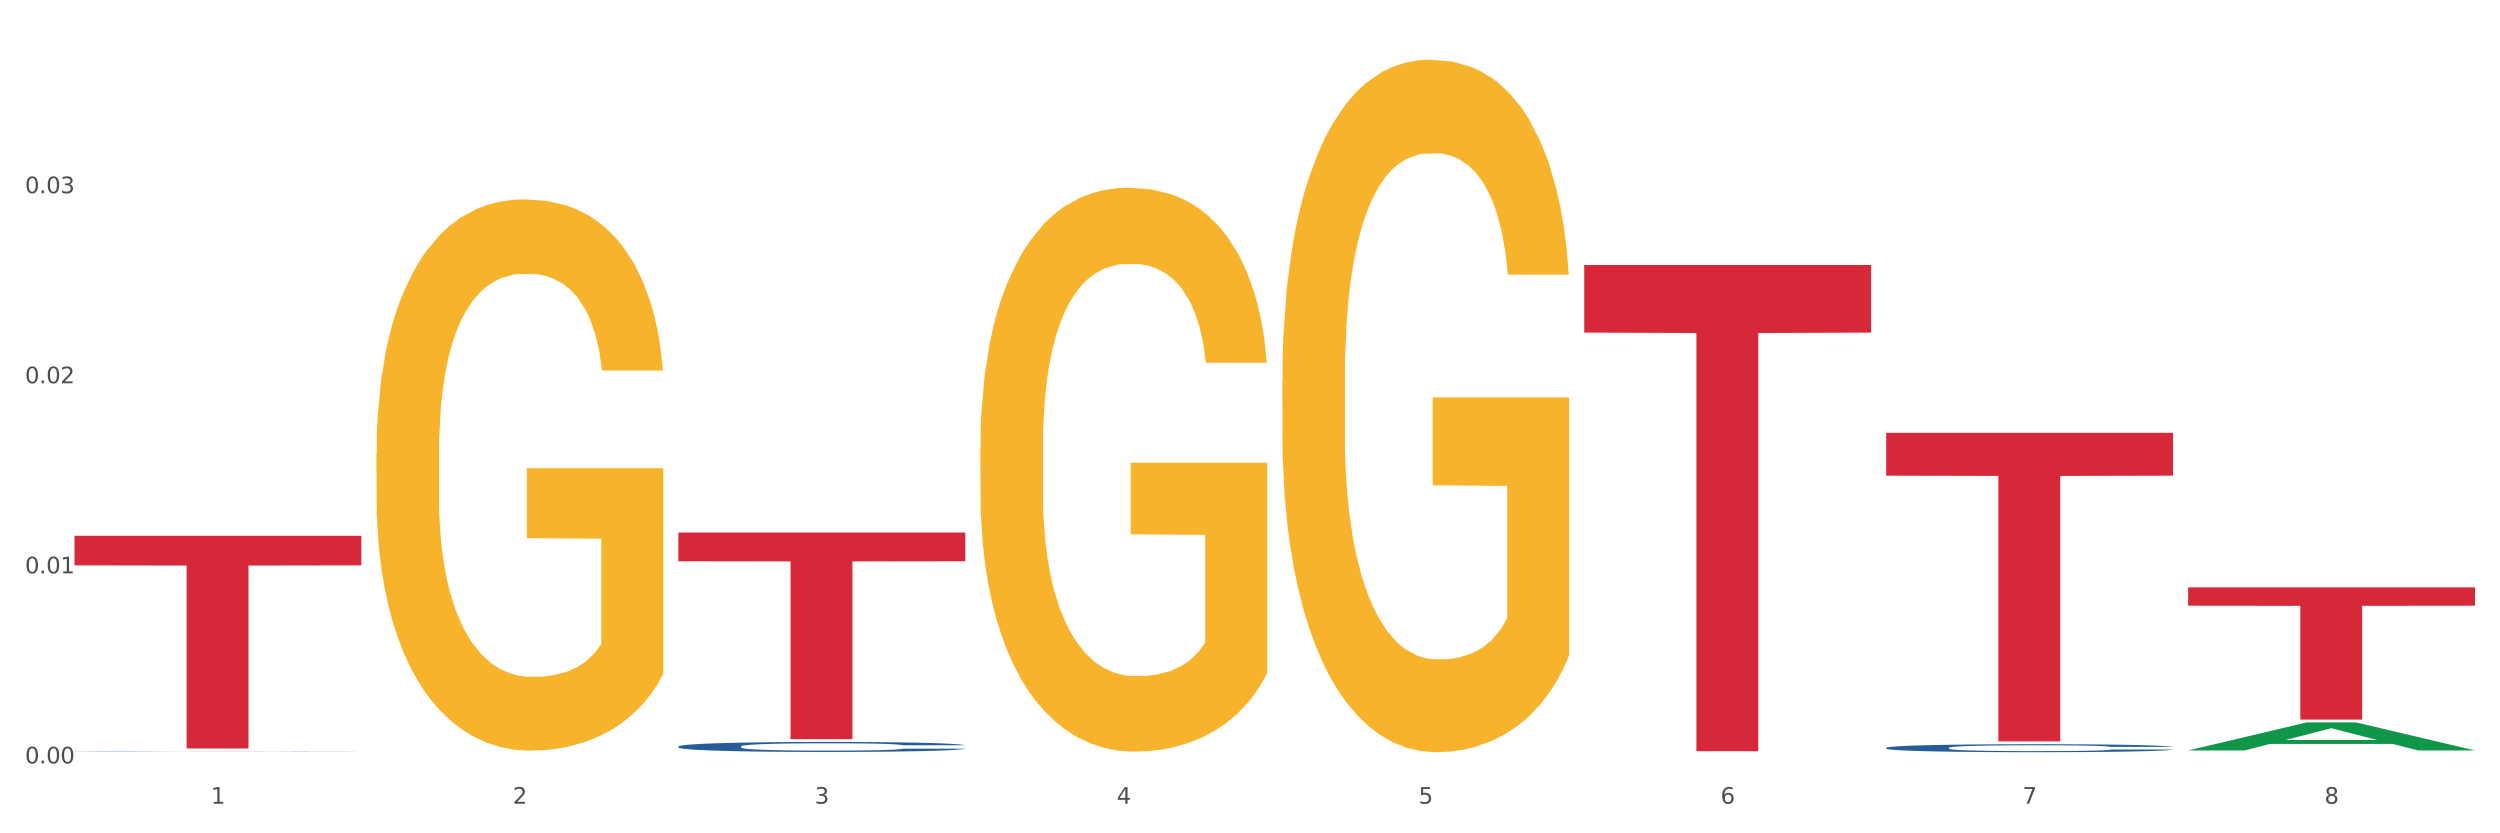 <?xml version="1.0" encoding="utf-8" standalone="no"?>
<!DOCTYPE svg PUBLIC "-//W3C//DTD SVG 1.1//EN"
  "http://www.w3.org/Graphics/SVG/1.1/DTD/svg11.dtd">
<svg xmlns:xlink="http://www.w3.org/1999/xlink" width="1080pt" height="360pt" viewBox="0 0 1080 360" xmlns="http://www.w3.org/2000/svg" version="1.1">
 <rect x="0" y="0" width="1080" height="360" fill="#333333" stroke="none"/>
 <defs>
  <style type="text/css">*{stroke-linejoin: round; stroke-linecap: butt}</style>
 </defs>
 <g id="figure_1">
  <g id="patch_1">
   <path d="M 0 360 
L 1080 360 
L 1080 0 
L 0 0 
z
" style="fill: #ffffff; stroke: #ffffff; stroke-linejoin: miter"/>
  </g>
  <g id="axes_1">
   <g id="matplotlib.axis_1">
    <g id="xtick_1">
     <g id="text_1">
      <!-- 1 -->
      <g style="fill: #4d4d4d" transform="translate(91.082 347.204) scale(0.096 -0.096)">
       <defs>
        <path id="DejaVuSans-31" d="M 794 531 
L 1825 531 
L 1825 4091 
L 703 3866 
L 703 4441 
L 1819 4666 
L 2450 4666 
L 2450 531 
L 3481 531 
L 3481 0 
L 794 0 
L 794 531 
z
" transform="scale(0.016)"/>
       </defs>
       <use xlink:href="#DejaVuSans-31"/>
      </g>
     </g>
    </g>
    <g id="xtick_2">
     <g id="text_2">
      <!-- 2 -->
      <g style="fill: #4d4d4d" transform="translate(221.525 347.204) scale(0.096 -0.096)">
       <defs>
        <path id="DejaVuSans-32" d="M 1228 531 
L 3431 531 
L 3431 0 
L 469 0 
L 469 531 
Q 828 903 1448 1529 
Q 2069 2156 2228 2338 
Q 2531 2678 2651 2914 
Q 2772 3150 2772 3378 
Q 2772 3750 2511 3984 
Q 2250 4219 1831 4219 
Q 1534 4219 1204 4116 
Q 875 4013 500 3803 
L 500 4441 
Q 881 4594 1212 4672 
Q 1544 4750 1819 4750 
Q 2544 4750 2975 4387 
Q 3406 4025 3406 3419 
Q 3406 3131 3298 2873 
Q 3191 2616 2906 2266 
Q 2828 2175 2409 1742 
Q 1991 1309 1228 531 
z
" transform="scale(0.016)"/>
       </defs>
       <use xlink:href="#DejaVuSans-32"/>
      </g>
     </g>
    </g>
    <g id="xtick_3">
     <g id="text_3">
      <!-- 3 -->
      <g style="fill: #4d4d4d" transform="translate(351.968 347.204) scale(0.096 -0.096)">
       <defs>
        <path id="DejaVuSans-33" d="M 2597 2516 
Q 3050 2419 3304 2112 
Q 3559 1806 3559 1356 
Q 3559 666 3084 287 
Q 2609 -91 1734 -91 
Q 1441 -91 1130 -33 
Q 819 25 488 141 
L 488 750 
Q 750 597 1062 519 
Q 1375 441 1716 441 
Q 2309 441 2620 675 
Q 2931 909 2931 1356 
Q 2931 1769 2642 2001 
Q 2353 2234 1838 2234 
L 1294 2234 
L 1294 2753 
L 1863 2753 
Q 2328 2753 2575 2939 
Q 2822 3125 2822 3475 
Q 2822 3834 2567 4026 
Q 2313 4219 1838 4219 
Q 1578 4219 1281 4162 
Q 984 4106 628 3988 
L 628 4550 
Q 988 4650 1302 4700 
Q 1616 4750 1894 4750 
Q 2613 4750 3031 4423 
Q 3450 4097 3450 3541 
Q 3450 3153 3228 2886 
Q 3006 2619 2597 2516 
z
" transform="scale(0.016)"/>
       </defs>
       <use xlink:href="#DejaVuSans-33"/>
      </g>
     </g>
    </g>
    <g id="xtick_4">
     <g id="text_4">
      <!-- 4 -->
      <g style="fill: #4d4d4d" transform="translate(482.412 347.204) scale(0.096 -0.096)">
       <defs>
        <path id="DejaVuSans-34" d="M 2419 4116 
L 825 1625 
L 2419 1625 
L 2419 4116 
z
M 2253 4666 
L 3047 4666 
L 3047 1625 
L 3713 1625 
L 3713 1100 
L 3047 1100 
L 3047 0 
L 2419 0 
L 2419 1100 
L 313 1100 
L 313 1709 
L 2253 4666 
z
" transform="scale(0.016)"/>
       </defs>
       <use xlink:href="#DejaVuSans-34"/>
      </g>
     </g>
    </g>
    <g id="xtick_5">
     <g id="text_5">
      <!-- 5 -->
      <g style="fill: #4d4d4d" transform="translate(612.855 347.204) scale(0.096 -0.096)">
       <defs>
        <path id="DejaVuSans-35" d="M 691 4666 
L 3169 4666 
L 3169 4134 
L 1269 4134 
L 1269 2991 
Q 1406 3038 1543 3061 
Q 1681 3084 1819 3084 
Q 2600 3084 3056 2656 
Q 3513 2228 3513 1497 
Q 3513 744 3044 326 
Q 2575 -91 1722 -91 
Q 1428 -91 1123 -41 
Q 819 9 494 109 
L 494 744 
Q 775 591 1075 516 
Q 1375 441 1709 441 
Q 2250 441 2565 725 
Q 2881 1009 2881 1497 
Q 2881 1984 2565 2268 
Q 2250 2553 1709 2553 
Q 1456 2553 1204 2497 
Q 953 2441 691 2322 
L 691 4666 
z
" transform="scale(0.016)"/>
       </defs>
       <use xlink:href="#DejaVuSans-35"/>
      </g>
     </g>
    </g>
    <g id="xtick_6">
     <g id="text_6">
      <!-- 6 -->
      <g style="fill: #4d4d4d" transform="translate(743.299 347.204) scale(0.096 -0.096)">
       <defs>
        <path id="DejaVuSans-36" d="M 2113 2584 
Q 1688 2584 1439 2293 
Q 1191 2003 1191 1497 
Q 1191 994 1439 701 
Q 1688 409 2113 409 
Q 2538 409 2786 701 
Q 3034 994 3034 1497 
Q 3034 2003 2786 2293 
Q 2538 2584 2113 2584 
z
M 3366 4563 
L 3366 3988 
Q 3128 4100 2886 4159 
Q 2644 4219 2406 4219 
Q 1781 4219 1451 3797 
Q 1122 3375 1075 2522 
Q 1259 2794 1537 2939 
Q 1816 3084 2150 3084 
Q 2853 3084 3261 2657 
Q 3669 2231 3669 1497 
Q 3669 778 3244 343 
Q 2819 -91 2113 -91 
Q 1303 -91 875 529 
Q 447 1150 447 2328 
Q 447 3434 972 4092 
Q 1497 4750 2381 4750 
Q 2619 4750 2861 4703 
Q 3103 4656 3366 4563 
z
" transform="scale(0.016)"/>
       </defs>
       <use xlink:href="#DejaVuSans-36"/>
      </g>
     </g>
    </g>
    <g id="xtick_7">
     <g id="text_7">
      <!-- 7 -->
      <g style="fill: #4d4d4d" transform="translate(873.742 347.204) scale(0.096 -0.096)">
       <defs>
        <path id="DejaVuSans-37" d="M 525 4666 
L 3525 4666 
L 3525 4397 
L 1831 0 
L 1172 0 
L 2766 4134 
L 525 4134 
L 525 4666 
z
" transform="scale(0.016)"/>
       </defs>
       <use xlink:href="#DejaVuSans-37"/>
      </g>
     </g>
    </g>
    <g id="xtick_8">
     <g id="text_8">
      <!-- 8 -->
      <g style="fill: #4d4d4d" transform="translate(1004.185 347.204) scale(0.096 -0.096)">
       <defs>
        <path id="DejaVuSans-38" d="M 2034 2216 
Q 1584 2216 1326 1975 
Q 1069 1734 1069 1313 
Q 1069 891 1326 650 
Q 1584 409 2034 409 
Q 2484 409 2743 651 
Q 3003 894 3003 1313 
Q 3003 1734 2745 1975 
Q 2488 2216 2034 2216 
z
M 1403 2484 
Q 997 2584 770 2862 
Q 544 3141 544 3541 
Q 544 4100 942 4425 
Q 1341 4750 2034 4750 
Q 2731 4750 3128 4425 
Q 3525 4100 3525 3541 
Q 3525 3141 3298 2862 
Q 3072 2584 2669 2484 
Q 3125 2378 3379 2068 
Q 3634 1759 3634 1313 
Q 3634 634 3220 271 
Q 2806 -91 2034 -91 
Q 1263 -91 848 271 
Q 434 634 434 1313 
Q 434 1759 690 2068 
Q 947 2378 1403 2484 
z
M 1172 3481 
Q 1172 3119 1398 2916 
Q 1625 2713 2034 2713 
Q 2441 2713 2670 2916 
Q 2900 3119 2900 3481 
Q 2900 3844 2670 4047 
Q 2441 4250 2034 4250 
Q 1625 4250 1398 4047 
Q 1172 3844 1172 3481 
z
" transform="scale(0.016)"/>
       </defs>
       <use xlink:href="#DejaVuSans-38"/>
      </g>
     </g>
    </g>
    <g id="xtick_9"/>
    <g id="xtick_10"/>
    <g id="xtick_11"/>
    <g id="xtick_12"/>
    <g id="xtick_13"/>
    <g id="xtick_14"/>
    <g id="xtick_15"/>
   </g>
   <g id="matplotlib.axis_2">
    <g id="ytick_1">
     <g id="text_9">
      <!-- 0.00 -->
      <g style="fill: #4d4d4d" transform="translate(10.8 329.798) scale(0.096 -0.096)">
       <defs>
        <path id="DejaVuSans-30" d="M 2034 4250 
Q 1547 4250 1301 3770 
Q 1056 3291 1056 2328 
Q 1056 1369 1301 889 
Q 1547 409 2034 409 
Q 2525 409 2770 889 
Q 3016 1369 3016 2328 
Q 3016 3291 2770 3770 
Q 2525 4250 2034 4250 
z
M 2034 4750 
Q 2819 4750 3233 4129 
Q 3647 3509 3647 2328 
Q 3647 1150 3233 529 
Q 2819 -91 2034 -91 
Q 1250 -91 836 529 
Q 422 1150 422 2328 
Q 422 3509 836 4129 
Q 1250 4750 2034 4750 
z
" transform="scale(0.016)"/>
        <path id="DejaVuSans-2e" d="M 684 794 
L 1344 794 
L 1344 0 
L 684 0 
L 684 794 
z
" transform="scale(0.016)"/>
       </defs>
       <use xlink:href="#DejaVuSans-30"/>
       <use xlink:href="#DejaVuSans-2e" transform="translate(63.623 0)"/>
       <use xlink:href="#DejaVuSans-30" transform="translate(95.41 0)"/>
       <use xlink:href="#DejaVuSans-30" transform="translate(159.033 0)"/>
      </g>
     </g>
    </g>
    <g id="ytick_2">
     <g id="text_10">
      <!-- 0.01 -->
      <g style="fill: #4d4d4d" transform="translate(10.8 247.685) scale(0.096 -0.096)">
       <use xlink:href="#DejaVuSans-30"/>
       <use xlink:href="#DejaVuSans-2e" transform="translate(63.623 0)"/>
       <use xlink:href="#DejaVuSans-30" transform="translate(95.41 0)"/>
       <use xlink:href="#DejaVuSans-31" transform="translate(159.033 0)"/>
      </g>
     </g>
    </g>
    <g id="ytick_3">
     <g id="text_11">
      <!-- 0.02 -->
      <g style="fill: #4d4d4d" transform="translate(10.8 165.572) scale(0.096 -0.096)">
       <use xlink:href="#DejaVuSans-30"/>
       <use xlink:href="#DejaVuSans-2e" transform="translate(63.623 0)"/>
       <use xlink:href="#DejaVuSans-30" transform="translate(95.41 0)"/>
       <use xlink:href="#DejaVuSans-32" transform="translate(159.033 0)"/>
      </g>
     </g>
    </g>
    <g id="ytick_4">
     <g id="text_12">
      <!-- 0.03 -->
      <g style="fill: #4d4d4d" transform="translate(10.8 83.458) scale(0.096 -0.096)">
       <use xlink:href="#DejaVuSans-30"/>
       <use xlink:href="#DejaVuSans-2e" transform="translate(63.623 0)"/>
       <use xlink:href="#DejaVuSans-30" transform="translate(95.41 0)"/>
       <use xlink:href="#DejaVuSans-33" transform="translate(159.033 0)"/>
      </g>
     </g>
    </g>
    <g id="ytick_5"/>
    <g id="ytick_6"/>
    <g id="ytick_7"/>
    <g id="ytick_8"/>
   </g>
   <g id="PolyCollection_1">
    <path d="M 945.279 324.18 
L 945.407 324.169 
L 996.508 312.073 
L 1017.715 312.062 
L 1069.2 324.203 
L 1044.671 324.203 
L 1033.557 321.376 
L 980.794 321.376 
L 980.411 321.422 
L 969.68 324.203 
L 945.279 324.203 
L 945.279 324.18 
L 987.438 319.689 
L 1026.913 319.677 
L 1007.367 314.65 
L 1007.112 314.627 
L 1006.856 314.661 
L 987.31 319.677 
L 987.438 319.689 
L 945.279 324.18 
z
" clip-path="url(#p0c237ce4d3)" style="fill: #109648"/>
    <path d="M 553.949 164.015 
L 554.095 163.742 
L 554.095 153.906 
L 554.388 145.435 
L 555.851 124.943 
L 558.045 108.003 
L 559.655 98.986 
L 561.264 91.609 
L 563.166 84.231 
L 565.507 76.581 
L 569.75 65.378 
L 572.383 59.64 
L 575.602 53.629 
L 581.454 44.886 
L 585.697 39.968 
L 590.086 35.869 
L 597.255 30.951 
L 601.937 28.765 
L 606.911 27.126 
L 612.91 26.033 
L 617.445 25.759 
L 627.394 26.579 
L 635.88 29.038 
L 639.977 30.951 
L 645.244 34.23 
L 648.023 36.416 
L 652.559 40.787 
L 657.241 46.525 
L 660.459 51.443 
L 665.287 60.733 
L 668.945 70.023 
L 672.31 81.499 
L 674.066 89.423 
L 675.383 96.8 
L 676.553 105.27 
L 677.724 118.659 
L 651.388 118.659 
L 650.364 109.096 
L 648.755 100.079 
L 646.414 91.335 
L 644.366 85.871 
L 640.854 79.04 
L 637.636 74.668 
L 634.271 71.389 
L 630.174 68.657 
L 626.955 67.291 
L 622.42 66.198 
L 613.495 66.471 
L 607.497 68.657 
L 603.4 71.389 
L 600.767 73.848 
L 598.426 76.581 
L 595.792 80.406 
L 592.72 86.144 
L 590.525 91.335 
L 588.331 97.893 
L 586.575 104.451 
L 584.965 112.101 
L 583.649 120.298 
L 582.625 128.768 
L 581.747 139.151 
L 581.015 156.365 
L 581.015 193.798 
L 581.308 202.268 
L 582.039 213.47 
L 582.917 221.941 
L 584.38 232.05 
L 585.697 238.881 
L 588.184 248.718 
L 590.964 256.915 
L 593.159 262.106 
L 595.353 266.478 
L 599.157 272.489 
L 603.4 277.407 
L 607.058 280.413 
L 612.032 283.145 
L 615.397 284.238 
L 618.323 284.784 
L 625.492 284.784 
L 630.613 283.965 
L 636.319 282.052 
L 640.708 279.593 
L 644.366 276.587 
L 648.462 271.669 
L 651.096 267.024 
L 651.096 209.918 
L 618.908 209.645 
L 618.908 171.666 
L 677.87 171.666 
L 677.87 283.145 
L 675.383 288.883 
L 672.603 294.074 
L 669.677 298.719 
L 665.287 304.457 
L 660.02 309.922 
L 655.339 313.747 
L 650.364 317.026 
L 644.512 320.031 
L 636.904 322.764 
L 632.222 323.857 
L 626.37 324.676 
L 619.494 324.95 
L 613.495 324.403 
L 607.643 323.037 
L 601.498 320.578 
L 595.5 317.026 
L 590.964 313.474 
L 586.429 309.102 
L 581.6 303.364 
L 577.796 297.899 
L 574.87 292.981 
L 571.652 286.697 
L 568.14 278.5 
L 565.507 271.123 
L 563.166 263.472 
L 560.679 253.636 
L 558.923 245.166 
L 557.167 234.509 
L 556.143 226.586 
L 554.973 214.29 
L 554.095 197.077 
L 553.949 164.015 
z
" clip-path="url(#p0c237ce4d3)" style="fill: #f7b32b"/>
    <path d="M 814.835 323.049 
L 814.982 323.046 
L 814.982 322.958 
L 815.421 322.838 
L 817.033 322.618 
L 819.083 322.451 
L 822.599 322.255 
L 824.503 322.173 
L 826.993 322.082 
L 832.12 321.934 
L 837.979 321.808 
L 842.08 321.739 
L 845.157 321.694 
L 852.041 321.616 
L 855.996 321.581 
L 860.097 321.553 
L 863.613 321.534 
L 869.472 321.512 
L 874.159 321.502 
L 879.579 321.499 
L 884.12 321.502 
L 890.126 321.515 
L 898.914 321.553 
L 902.283 321.575 
L 906.824 321.613 
L 911.512 321.663 
L 915.32 321.713 
L 919.714 321.786 
L 924.255 321.88 
L 928.65 322 
L 931.726 322.11 
L 934.216 322.227 
L 936.413 322.369 
L 938.024 322.523 
L 938.757 322.652 
L 911.951 322.652 
L 911.219 322.536 
L 909.754 322.41 
L 908.289 322.325 
L 906.678 322.255 
L 904.188 322.177 
L 901.99 322.126 
L 898.328 322.066 
L 894.959 322.028 
L 892.176 322.006 
L 888.807 321.987 
L 881.63 321.969 
L 876.503 321.969 
L 873.28 321.975 
L 869.326 321.991 
L 865.957 322.013 
L 862.002 322.051 
L 858.926 322.091 
L 855.849 322.145 
L 854.092 322.183 
L 851.455 322.252 
L 849.697 322.309 
L 847.354 322.407 
L 846.035 322.476 
L 843.692 322.656 
L 842.666 322.788 
L 842.227 322.879 
L 841.934 322.98 
L 841.934 323.472 
L 842.813 323.692 
L 843.545 323.787 
L 844.717 323.894 
L 846.914 324.033 
L 850.137 324.168 
L 853.506 324.266 
L 856.289 324.326 
L 858.926 324.37 
L 861.562 324.404 
L 864.785 324.436 
L 867.421 324.455 
L 871.376 324.474 
L 876.064 324.483 
L 879.726 324.483 
L 887.196 324.467 
L 890.565 324.452 
L 893.788 324.43 
L 897.303 324.395 
L 900.086 324.357 
L 901.697 324.329 
L 904.334 324.269 
L 906.385 324.206 
L 908.142 324.133 
L 909.314 324.07 
L 910.633 323.976 
L 911.658 323.869 
L 911.951 323.812 
L 938.757 323.812 
L 938.171 323.925 
L 937.145 324.036 
L 935.095 324.184 
L 933.483 324.269 
L 930.993 324.373 
L 928.357 324.461 
L 924.695 324.559 
L 921.326 324.631 
L 917.81 324.694 
L 914.002 324.751 
L 907.117 324.83 
L 904.627 324.852 
L 899.354 324.89 
L 895.252 324.912 
L 889.247 324.934 
L 883.095 324.946 
L 876.65 324.95 
L 870.937 324.943 
L 864.638 324.924 
L 860.683 324.905 
L 856.289 324.877 
L 851.162 324.833 
L 846.328 324.779 
L 841.788 324.716 
L 837.54 324.644 
L 833.585 324.562 
L 828.458 324.426 
L 824.649 324.294 
L 821.866 324.171 
L 819.962 324.067 
L 818.058 323.935 
L 817.033 323.843 
L 815.421 323.623 
L 814.835 323.418 
L 814.835 323.049 
z
" clip-path="url(#p0c237ce4d3)" style="fill: #255c99"/>
    <path d="M 293.062 322.463 
L 293.208 322.459 
L 293.208 322.349 
L 293.648 322.198 
L 295.259 321.922 
L 297.31 321.713 
L 300.825 321.468 
L 302.729 321.365 
L 305.22 321.25 
L 310.346 321.065 
L 316.205 320.907 
L 320.307 320.82 
L 323.383 320.764 
L 330.267 320.666 
L 334.222 320.622 
L 338.324 320.587 
L 341.839 320.563 
L 347.698 320.535 
L 352.386 320.523 
L 357.806 320.519 
L 362.346 320.523 
L 368.352 320.539 
L 377.141 320.587 
L 380.51 320.614 
L 385.051 320.662 
L 389.738 320.725 
L 393.546 320.788 
L 397.941 320.879 
L 402.482 320.997 
L 406.876 321.148 
L 409.952 321.286 
L 412.442 321.432 
L 414.639 321.61 
L 416.251 321.803 
L 416.983 321.965 
L 390.177 321.965 
L 389.445 321.819 
L 387.98 321.661 
L 386.515 321.555 
L 384.904 321.468 
L 382.414 321.369 
L 380.217 321.306 
L 376.555 321.231 
L 373.186 321.183 
L 370.403 321.156 
L 367.034 321.132 
L 359.856 321.108 
L 354.729 321.108 
L 351.507 321.116 
L 347.552 321.136 
L 344.183 321.163 
L 340.228 321.211 
L 337.152 321.262 
L 334.076 321.329 
L 332.318 321.377 
L 329.682 321.464 
L 327.924 321.535 
L 325.58 321.657 
L 324.262 321.744 
L 321.918 321.969 
L 320.893 322.135 
L 320.453 322.25 
L 320.16 322.376 
L 320.16 322.993 
L 321.039 323.269 
L 321.772 323.388 
L 322.944 323.522 
L 325.141 323.696 
L 328.363 323.866 
L 331.732 323.988 
L 334.515 324.063 
L 337.152 324.118 
L 339.789 324.162 
L 343.011 324.201 
L 345.648 324.225 
L 349.603 324.249 
L 354.29 324.261 
L 357.952 324.261 
L 365.422 324.241 
L 368.791 324.221 
L 372.014 324.194 
L 375.529 324.15 
L 378.313 324.103 
L 379.924 324.067 
L 382.56 323.992 
L 384.611 323.913 
L 386.369 323.822 
L 387.541 323.743 
L 388.859 323.625 
L 389.884 323.49 
L 390.177 323.419 
L 416.983 323.419 
L 416.397 323.561 
L 415.372 323.7 
L 413.321 323.885 
L 411.71 323.992 
L 409.22 324.122 
L 406.583 324.233 
L 402.921 324.356 
L 399.552 324.446 
L 396.037 324.525 
L 392.228 324.596 
L 385.344 324.695 
L 382.853 324.723 
L 377.58 324.77 
L 373.479 324.798 
L 367.473 324.826 
L 361.321 324.841 
L 354.876 324.845 
L 349.163 324.837 
L 342.865 324.814 
L 338.91 324.79 
L 334.515 324.755 
L 329.389 324.699 
L 324.555 324.632 
L 320.014 324.553 
L 315.766 324.462 
L 311.811 324.359 
L 306.684 324.19 
L 302.876 324.024 
L 300.093 323.87 
L 298.189 323.739 
L 296.284 323.573 
L 295.259 323.459 
L 293.648 323.182 
L 293.062 322.925 
L 293.062 322.463 
z
" clip-path="url(#p0c237ce4d3)" style="fill: #255c99"/>
    <path d="M 32.175 324.601 
L 32.321 324.601 
L 32.321 324.597 
L 32.761 324.592 
L 34.372 324.582 
L 36.423 324.574 
L 39.938 324.566 
L 41.843 324.562 
L 44.333 324.558 
L 49.46 324.551 
L 55.319 324.545 
L 59.42 324.542 
L 62.496 324.54 
L 69.381 324.537 
L 73.336 324.535 
L 77.437 324.534 
L 80.953 324.533 
L 86.812 324.532 
L 91.499 324.532 
L 96.919 324.532 
L 101.46 324.532 
L 107.465 324.532 
L 116.254 324.534 
L 119.623 324.535 
L 124.164 324.537 
L 128.851 324.539 
L 132.66 324.541 
L 137.054 324.544 
L 141.595 324.549 
L 145.989 324.554 
L 149.065 324.559 
L 151.555 324.564 
L 153.753 324.571 
L 155.364 324.578 
L 156.096 324.583 
L 129.291 324.583 
L 128.558 324.578 
L 127.093 324.572 
L 125.629 324.569 
L 124.017 324.566 
L 121.527 324.562 
L 119.33 324.56 
L 115.668 324.557 
L 112.299 324.555 
L 109.516 324.554 
L 106.147 324.553 
L 98.969 324.553 
L 93.843 324.553 
L 90.62 324.553 
L 86.665 324.554 
L 83.296 324.555 
L 79.341 324.556 
L 76.265 324.558 
L 73.189 324.561 
L 71.431 324.562 
L 68.795 324.565 
L 67.037 324.568 
L 64.693 324.572 
L 63.375 324.575 
L 61.031 324.584 
L 60.006 324.589 
L 59.567 324.594 
L 59.274 324.598 
L 59.274 324.62 
L 60.152 324.63 
L 60.885 324.634 
L 62.057 324.639 
L 64.254 324.645 
L 67.476 324.651 
L 70.845 324.656 
L 73.629 324.659 
L 76.265 324.661 
L 78.902 324.662 
L 82.124 324.664 
L 84.761 324.664 
L 88.716 324.665 
L 93.403 324.666 
L 97.065 324.666 
L 104.536 324.665 
L 107.905 324.664 
L 111.127 324.663 
L 114.643 324.662 
L 117.426 324.66 
L 119.037 324.659 
L 121.674 324.656 
L 123.724 324.653 
L 125.482 324.65 
L 126.654 324.647 
L 127.972 324.643 
L 128.998 324.638 
L 129.291 324.635 
L 156.096 324.635 
L 155.51 324.641 
L 154.485 324.646 
L 152.434 324.652 
L 150.823 324.656 
L 148.333 324.661 
L 145.696 324.665 
L 142.034 324.669 
L 138.665 324.672 
L 135.15 324.675 
L 131.341 324.678 
L 124.457 324.681 
L 121.967 324.682 
L 116.693 324.684 
L 112.592 324.685 
L 106.586 324.686 
L 100.434 324.686 
L 93.989 324.687 
L 88.276 324.686 
L 81.978 324.685 
L 78.023 324.685 
L 73.629 324.683 
L 68.502 324.681 
L 63.668 324.679 
L 59.127 324.676 
L 54.879 324.673 
L 50.924 324.669 
L 45.798 324.663 
L 41.989 324.657 
L 39.206 324.652 
L 37.302 324.647 
L 35.398 324.641 
L 34.372 324.637 
L 32.761 324.627 
L 32.175 324.618 
L 32.175 324.601 
z
" clip-path="url(#p0c237ce4d3)" style="fill: #255c99"/>
    <path d="M 32.175 231.471 
L 156.096 231.471 
L 156.096 244.236 
L 107.35 244.322 
L 107.35 323.33 
L 80.628 323.33 
L 80.628 244.322 
L 32.175 244.236 
L 32.175 231.557 
L 32.175 231.471 
z
" clip-path="url(#p0c237ce4d3)" style="fill: #d62839"/>
    <path d="M 423.505 193.668 
L 423.651 193.446 
L 423.651 185.436 
L 423.944 178.539 
L 425.407 161.852 
L 427.602 148.058 
L 429.211 140.715 
L 430.82 134.708 
L 432.722 128.701 
L 435.063 122.471 
L 439.306 113.349 
L 441.94 108.677 
L 445.158 103.782 
L 451.011 96.662 
L 455.254 92.657 
L 459.643 89.32 
L 466.812 85.315 
L 471.494 83.535 
L 476.468 82.2 
L 482.467 81.31 
L 487.002 81.088 
L 496.951 81.755 
L 505.437 83.758 
L 509.533 85.315 
L 514.8 87.985 
L 517.58 89.765 
L 522.115 93.325 
L 526.797 97.997 
L 530.016 102.002 
L 534.844 109.567 
L 538.502 117.131 
L 541.867 126.476 
L 543.622 132.928 
L 544.939 138.936 
L 546.11 145.833 
L 547.28 156.735 
L 520.945 156.735 
L 519.921 148.948 
L 518.312 141.605 
L 515.971 134.486 
L 513.922 130.036 
L 510.411 124.474 
L 507.192 120.914 
L 503.827 118.244 
L 499.731 116.019 
L 496.512 114.906 
L 491.976 114.016 
L 483.052 114.239 
L 477.053 116.019 
L 472.957 118.244 
L 470.323 120.246 
L 467.982 122.471 
L 465.349 125.586 
L 462.276 130.258 
L 460.082 134.486 
L 457.887 139.825 
L 456.131 145.165 
L 454.522 151.395 
L 453.205 158.07 
L 452.181 164.967 
L 451.303 173.422 
L 450.572 187.439 
L 450.572 217.92 
L 450.864 224.817 
L 451.596 233.939 
L 452.474 240.837 
L 453.937 249.069 
L 455.254 254.631 
L 457.741 262.641 
L 460.521 269.315 
L 462.715 273.543 
L 464.91 277.103 
L 468.714 281.997 
L 472.957 286.002 
L 476.614 288.45 
L 481.589 290.675 
L 484.954 291.565 
L 487.88 292.009 
L 495.049 292.009 
L 500.17 291.342 
L 505.875 289.785 
L 510.265 287.782 
L 513.922 285.335 
L 518.019 281.33 
L 520.652 277.548 
L 520.652 231.047 
L 488.465 230.824 
L 488.465 199.898 
L 547.426 199.898 
L 547.426 290.675 
L 544.939 295.347 
L 542.159 299.574 
L 539.233 303.357 
L 534.844 308.029 
L 529.577 312.479 
L 524.895 315.594 
L 519.921 318.263 
L 514.069 320.711 
L 506.461 322.936 
L 501.779 323.826 
L 495.927 324.493 
L 489.05 324.716 
L 483.052 324.271 
L 477.2 323.158 
L 471.055 321.156 
L 465.056 318.263 
L 460.521 315.371 
L 455.985 311.811 
L 451.157 307.139 
L 447.353 302.689 
L 444.427 298.684 
L 441.208 293.567 
L 437.697 286.892 
L 435.063 280.885 
L 432.722 274.655 
L 430.235 266.645 
L 428.48 259.748 
L 426.724 251.071 
L 425.7 244.619 
L 424.529 234.607 
L 423.651 220.59 
L 423.505 193.668 
z
" clip-path="url(#p0c237ce4d3)" style="fill: #f7b32b"/>
    <path d="M 684.392 114.488 
L 808.313 114.488 
L 808.313 143.675 
L 759.567 143.872 
L 759.567 324.513 
L 732.845 324.513 
L 732.845 143.872 
L 684.392 143.675 
L 684.392 114.686 
L 684.392 114.488 
z
" clip-path="url(#p0c237ce4d3)" style="fill: #d62839"/>
    <path d="M 814.835 186.959 
L 938.757 186.959 
L 938.757 205.489 
L 890.01 205.614 
L 890.01 320.298 
L 863.288 320.298 
L 863.288 205.614 
L 814.835 205.489 
L 814.835 187.084 
L 814.835 186.959 
z
" clip-path="url(#p0c237ce4d3)" style="fill: #d62839"/>
    <path d="M 945.279 253.719 
L 1069.2 253.719 
L 1069.2 261.66 
L 1020.454 261.713 
L 1020.454 310.86 
L 993.731 310.86 
L 993.731 261.713 
L 945.279 261.66 
L 945.279 253.772 
L 945.279 253.719 
z
" clip-path="url(#p0c237ce4d3)" style="fill: #d62839"/>
    <path d="M 293.062 230.052 
L 416.983 230.052 
L 416.983 242.457 
L 368.237 242.541 
L 368.237 319.318 
L 341.514 319.318 
L 341.514 242.541 
L 293.062 242.457 
L 293.062 230.136 
L 293.062 230.052 
z
" clip-path="url(#p0c237ce4d3)" style="fill: #d62839"/>
    <path d="M 162.618 196.173 
L 162.765 195.955 
L 162.765 188.125 
L 163.057 181.382 
L 164.52 165.068 
L 166.715 151.582 
L 168.324 144.404 
L 169.934 138.531 
L 171.836 132.658 
L 174.177 126.568 
L 178.419 117.65 
L 181.053 113.082 
L 184.272 108.297 
L 190.124 101.336 
L 194.367 97.421 
L 198.756 94.158 
L 205.925 90.243 
L 210.607 88.503 
L 215.581 87.198 
L 221.58 86.328 
L 226.115 86.11 
L 236.064 86.763 
L 244.55 88.72 
L 248.646 90.243 
L 253.913 92.853 
L 256.693 94.593 
L 261.229 98.074 
L 265.91 102.641 
L 269.129 106.557 
L 273.957 113.952 
L 277.615 121.348 
L 280.98 130.483 
L 282.736 136.791 
L 284.052 142.664 
L 285.223 149.407 
L 286.393 160.065 
L 260.058 160.065 
L 259.034 152.452 
L 257.425 145.274 
L 255.084 138.314 
L 253.036 133.964 
L 249.524 128.526 
L 246.305 125.045 
L 242.94 122.435 
L 238.844 120.26 
L 235.625 119.172 
L 231.09 118.302 
L 222.165 118.52 
L 216.166 120.26 
L 212.07 122.435 
L 209.436 124.393 
L 207.095 126.568 
L 204.462 129.613 
L 201.389 134.181 
L 199.195 138.314 
L 197 143.534 
L 195.245 148.755 
L 193.635 154.845 
L 192.319 161.37 
L 191.294 168.113 
L 190.417 176.379 
L 189.685 190.082 
L 189.685 219.882 
L 189.978 226.625 
L 190.709 235.543 
L 191.587 242.286 
L 193.05 250.334 
L 194.367 255.772 
L 196.854 263.603 
L 199.634 270.128 
L 201.828 274.261 
L 204.023 277.741 
L 207.827 282.526 
L 212.07 286.442 
L 215.727 288.834 
L 220.702 291.009 
L 224.067 291.88 
L 226.993 292.315 
L 234.162 292.315 
L 239.283 291.662 
L 244.989 290.139 
L 249.378 288.182 
L 253.036 285.789 
L 257.132 281.874 
L 259.766 278.176 
L 259.766 232.715 
L 227.578 232.498 
L 227.578 202.263 
L 286.54 202.263 
L 286.54 291.009 
L 284.052 295.577 
L 281.273 299.71 
L 278.346 303.408 
L 273.957 307.976 
L 268.69 312.326 
L 264.008 315.371 
L 259.034 317.981 
L 253.182 320.374 
L 245.574 322.549 
L 240.892 323.419 
L 235.04 324.072 
L 228.164 324.289 
L 222.165 323.854 
L 216.313 322.767 
L 210.168 320.809 
L 204.169 317.981 
L 199.634 315.154 
L 195.098 311.673 
L 190.27 307.106 
L 186.466 302.755 
L 183.54 298.84 
L 180.321 293.837 
L 176.81 287.312 
L 174.177 281.439 
L 171.836 275.348 
L 169.348 267.518 
L 167.593 260.775 
L 165.837 252.292 
L 164.813 245.984 
L 163.643 236.196 
L 162.765 222.492 
L 162.618 196.173 
z
" clip-path="url(#p0c237ce4d3)" style="fill: #f7b32b"/>
   </g>
  </g>
 </g>
 <defs>
  <clipPath id="p0c237ce4d3">
   <rect x="32.175" y="10.8" width="1037.025" height="329.109"/>
  </clipPath>
 </defs>
</svg>
